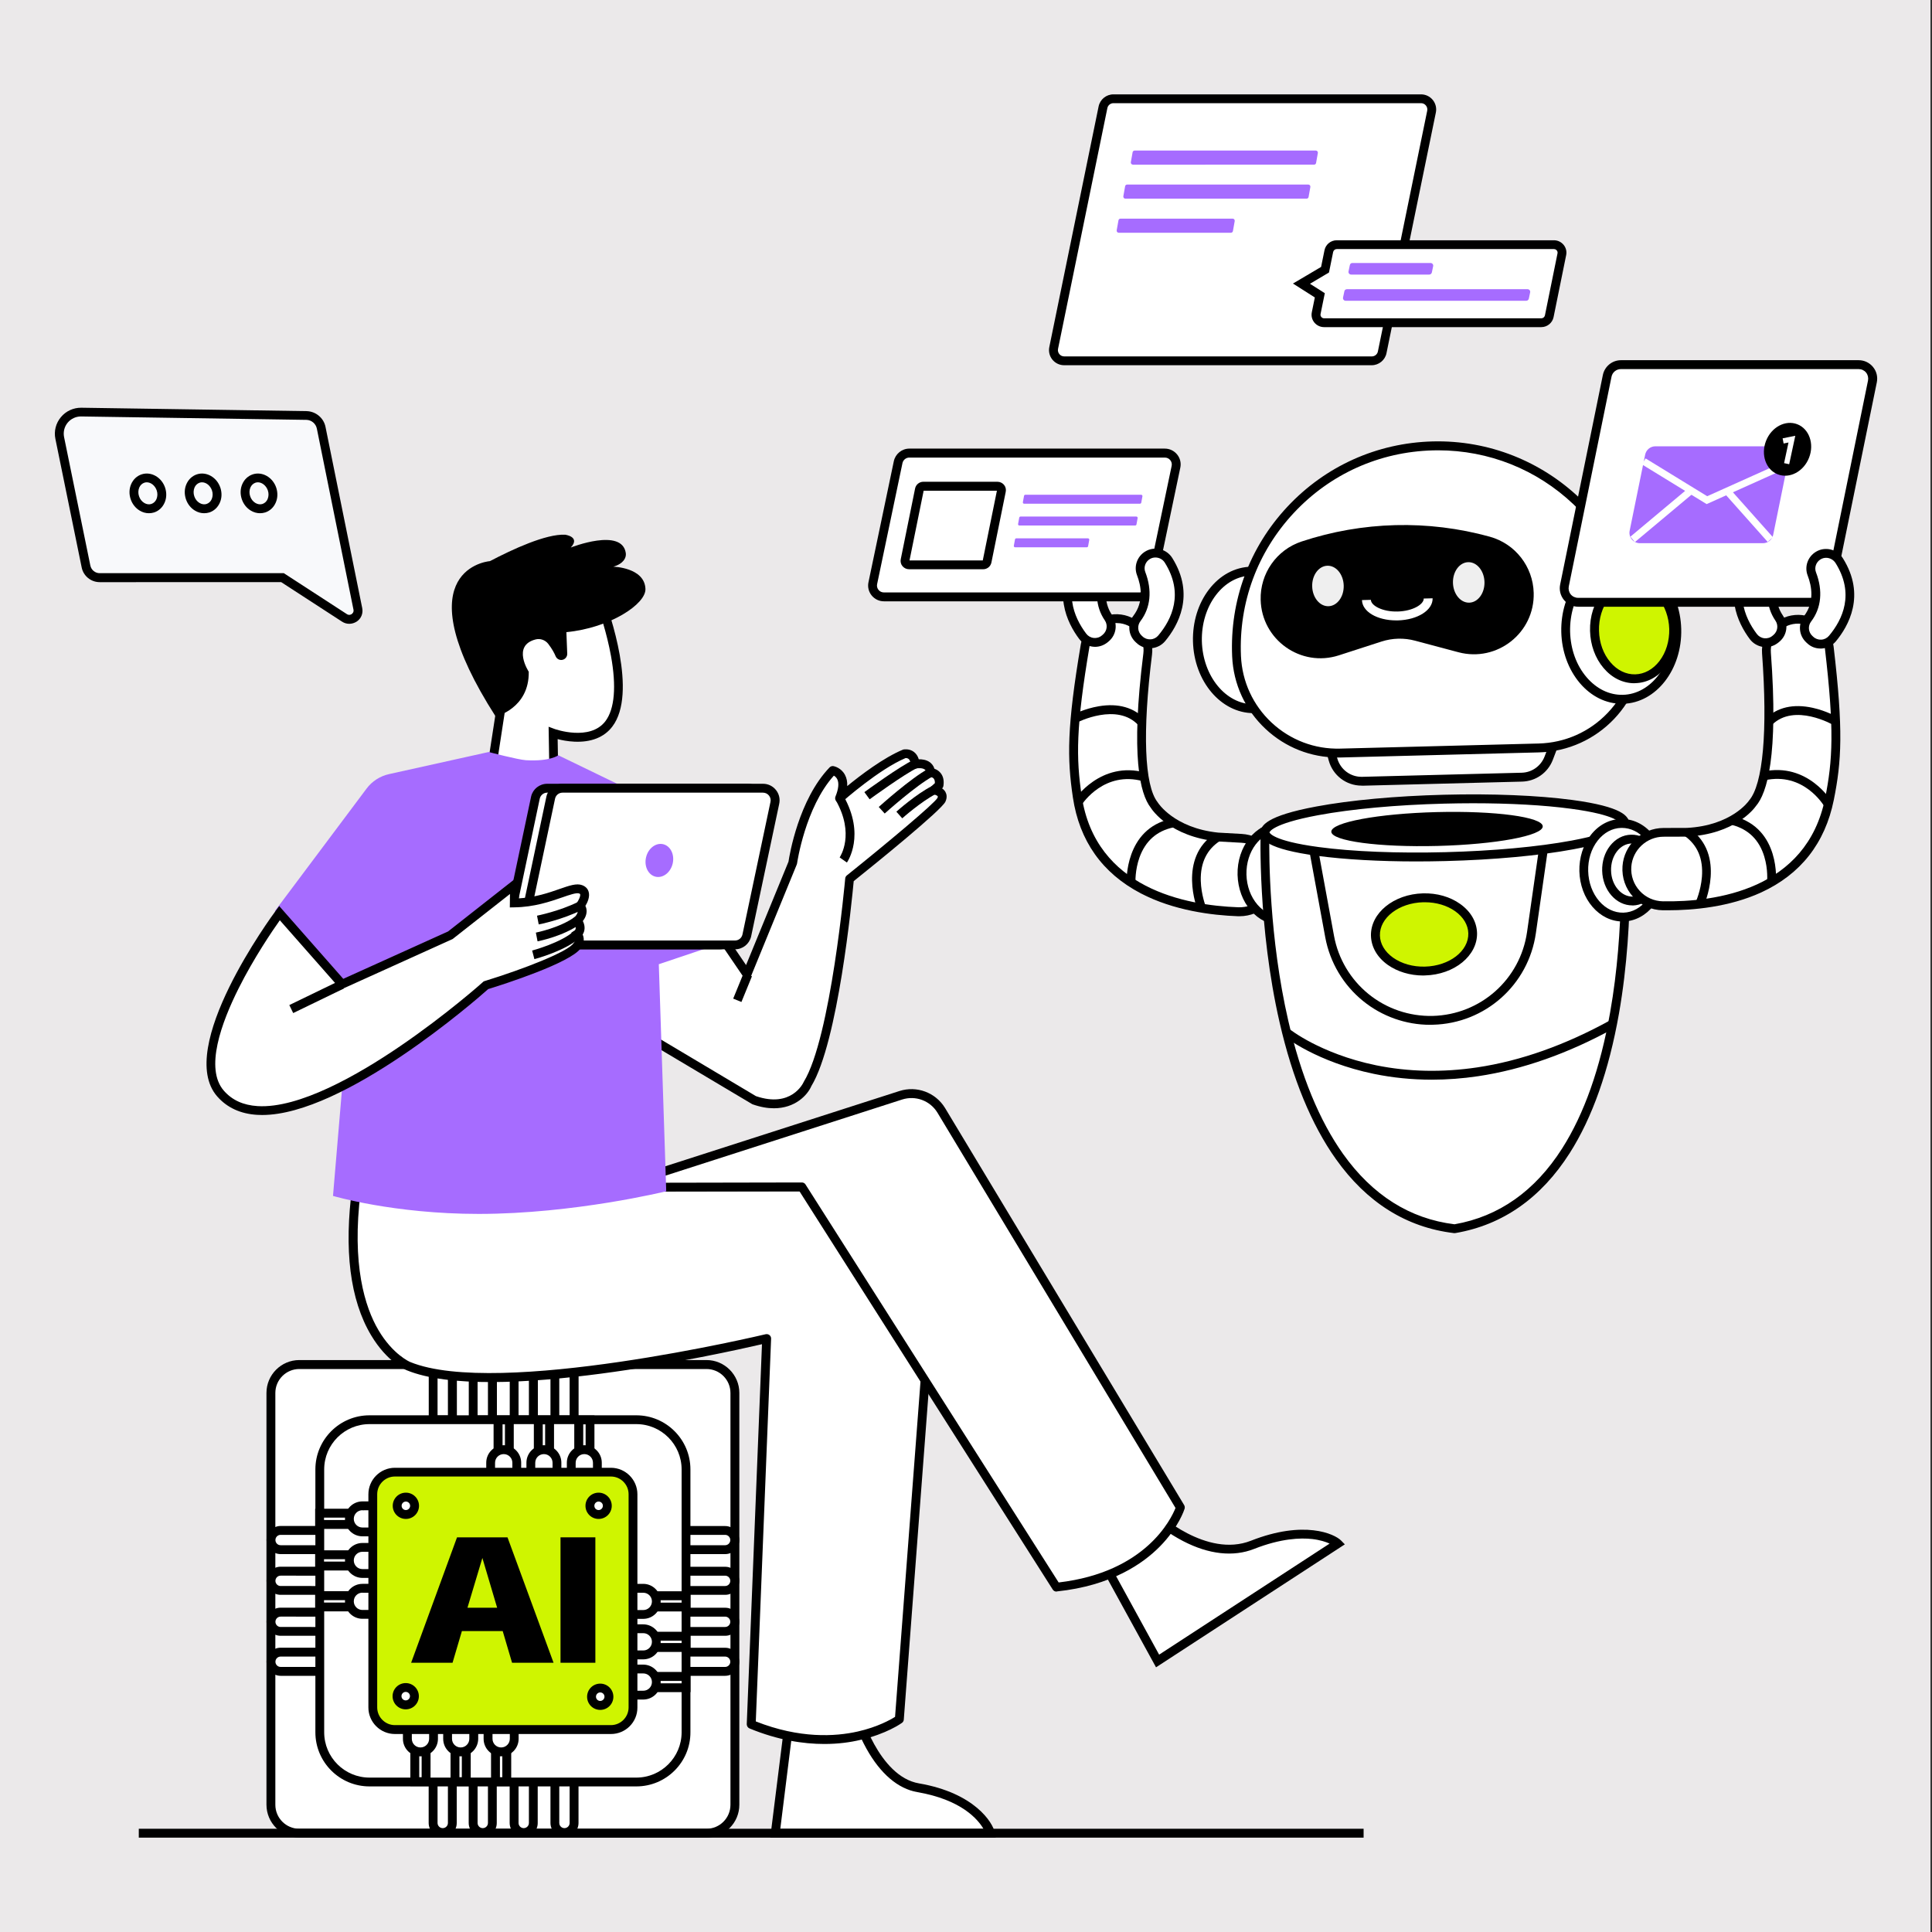 <?xml version="1.0" encoding="utf-8"?>
<!-- Generator: Adobe Illustrator 26.5.0, SVG Export Plug-In . SVG Version: 6.00 Build 0)  -->
<svg version="1.1" xmlns="http://www.w3.org/2000/svg" xmlns:xlink="http://www.w3.org/1999/xlink" x="0px" y="0px"
	 viewBox="0 0 2500 2500" style="enable-background:new 0 0 2500 2500;" xml:space="preserve">
<rect x="0" y="0" width="2500" height="2500" fill="#333333" stroke="none"/>
<style type="text/css">
	.st0{fill:#EBE9EA;}
	.st1{fill:#FFFFFF;}
	.st2{fill:#CFF500;}
	.st3{fill:#EFEFEF;}
	.st4{fill:#A66CFF;}
	.st5{fill:#F8F9FB;}
</style>
<g id="Background">
	<g>
		<rect y="0" class="st0" width="2498" height="2500"/>
	</g>
</g>
<g id="Object">
	<g>
		<g>
			<g>
				<g>
					<polygon points="1642.7,135.8 1643.9,134.7 1642.7,135.8 					"/>
				</g>
				<g>
					<polygon points="1642.7,135.8 1642.7,135.8 1642.7,135.8 					"/>
				</g>
			</g>
		</g>
		<g>
			<g>
				<path class="st1" d="M650,904.7l-20.1,130.8l87.4,5.8l-1.6-92.7c0,0,49.3,18.1,72.2-12c31-40.7-4.8-142.6-12.2-162.5l-131.5-5.8
					L650,904.7z"/>
				<path d="M723.1,1047.5l-99.9-6.6l21-136.5l-6.1-142.1l141.6,6.3l1.3,3.5c7.7,20.5,44.3,124.7,11.4,168
					C782,954,764.8,960.8,743,959.7c-8.5-0.4-16.1-1.9-21.4-3.3L723.1,1047.5z M636.5,1030.3l75,5l-1.6-94.9l7.8,2.9
					c0.4,0.2,45.7,16.2,65.7-10.1c11.9-15.7,14.4-44.9,7.2-84.5c-5.4-29.6-14.7-57.2-19-68.9l-121.5-5.4l5.6,130.7L636.5,1030.3z"/>
			</g>
			<g>
				<g>
					<path d="M835.2,762c-1.1-27.8-41.6-28.7-41.6-28.7c13.3-3.9,17-11.6,16.2-17.5c-4.7-33.6-71.2-7.3-71.2-7.3
						c12.9-14-7.4-16.6-7.4-16.6c-24.8-1.1-67.6,18.7-97.2,34.2c-10.3,0.9-110.1,17.7,7.4,201.1c0,0,43.6-10.4,42.8-58
						c0,0-22.2-33.9,9-41.8c5.9-1.5,12.3,0.8,16.1,5.6c5.1,6.6,8.1,12.3,9.7,16.2c1.3,3,4.2,4.9,7.5,4.8l0,0
						c4.3-0.2,7.6-3.8,7.5-8.1l-1.1-27.9C789.5,812.5,836,781.6,835.2,762z"/>
				</g>
			</g>
		</g>
		<g>
			<g>
				<path class="st1" d="M914.2,2372.1H387.3c-20.3,0-36.7-16.4-36.7-36.7v-532.9c0-20.3,16.4-36.7,36.7-36.7h526.9
					c20.3,0,36.7,16.4,36.7,36.7v532.9C951,2355.7,934.5,2372.1,914.2,2372.1z"/>
				<path d="M914.2,2377.8H387.3c-23.4,0-42.5-19.1-42.5-42.5v-532.9c0-23.4,19.1-42.5,42.5-42.5h526.9c23.4,0,42.5,19.1,42.5,42.5
					v532.9C956.7,2358.8,937.7,2377.8,914.2,2377.8z M387.3,1771.5c-17.1,0-31,13.9-31,31v532.9c0,17.1,13.9,31,31,31h526.9
					c17.1,0,31-13.9,31-31v-532.9c0-17.1-13.9-31-31-31H387.3z"/>
			</g>
			<g>
				<g>
					<path class="st1" d="M418.7,2162.8h-55.7c-6.9,0-12.4-5.6-12.4-12.4l0,0c0-6.9,5.6-12.4,12.4-12.4h55.7V2162.8z"/>
					<path d="M424.5,2168.5h-61.4c-10,0-18.2-8.2-18.2-18.2c0-10,8.2-18.2,18.2-18.2h61.4V2168.5z M363.1,2143.6
						c-3.7,0-6.7,3-6.7,6.7c0,3.7,3,6.7,6.7,6.7H413v-13.4H363.1z"/>
				</g>
				<g>
					<path class="st1" d="M418.7,2111h-55.7c-6.9,0-12.4-5.6-12.4-12.4l0,0c0-6.9,5.6-12.4,12.4-12.4h55.7V2111z"/>
					<path d="M424.5,2116.7h-61.4c-10,0-18.2-8.2-18.2-18.2c0-10,8.2-18.2,18.2-18.2h61.4V2116.7z M363.1,2091.9
						c-3.7,0-6.7,3-6.7,6.7c0,3.7,3,6.7,6.7,6.7H413v-13.4H363.1z"/>
				</g>
				<g>
					<path class="st1" d="M418.7,2058h-55.7c-6.9,0-12.4-5.6-12.4-12.4l0,0c0-6.9,5.6-12.4,12.4-12.4h55.7V2058z"/>
					<path d="M424.5,2063.7h-61.4c-10,0-18.2-8.2-18.2-18.2c0-10,8.2-18.2,18.2-18.2h61.4V2063.7z M363.1,2038.9
						c-3.7,0-6.7,3-6.7,6.7s3,6.7,6.7,6.7H413v-13.4H363.1z"/>
				</g>
				<g>
					<path class="st1" d="M418.7,2005.3h-55.7c-6.9,0-12.4-5.6-12.4-12.4l0,0c0-6.9,5.6-12.4,12.4-12.4h55.7V2005.3z"/>
					<path d="M424.5,2011h-61.4c-10,0-18.2-8.2-18.2-18.2s8.2-18.2,18.2-18.2h61.4V2011z M363.1,1986.1c-3.7,0-6.7,3-6.7,6.7
						c0,3.7,3,6.7,6.7,6.7H413v-13.4H363.1z"/>
				</g>
			</g>
			<g>
				<g>
					<path class="st1" d="M560.5,1837.4v-55.7c0-6.9,5.6-12.4,12.4-12.4l0,0c6.9,0,12.4,5.6,12.4,12.4v55.7H560.5z"/>
					<path d="M591.1,1843.1h-36.3v-61.4c0-10,8.2-18.2,18.2-18.2c10,0,18.2,8.2,18.2,18.2V1843.1z M566.2,1831.6h13.4v-49.9
						c0-3.7-3-6.7-6.7-6.7c-3.7,0-6.7,3-6.7,6.7V1831.6z"/>
				</g>
				<g>
					<path class="st1" d="M612.3,1837.4v-55.7c0-6.9,5.6-12.4,12.4-12.4h0c6.9,0,12.4,5.6,12.4,12.4v55.7H612.3z"/>
					<path d="M642.9,1843.1h-36.3v-61.4c0-10,8.2-18.2,18.2-18.2c10,0,18.2,8.2,18.2,18.2V1843.1z M618,1831.6h13.4v-49.9
						c0-3.7-3-6.7-6.7-6.7c-3.7,0-6.7,3-6.7,6.7V1831.6z"/>
				</g>
				<g>
					<path class="st1" d="M665.3,1837.4v-55.7c0-6.9,5.6-12.4,12.4-12.4l0,0c6.9,0,12.4,5.6,12.4,12.4v55.7H665.3z"/>
					<path d="M695.9,1843.1h-36.3v-61.4c0-10,8.2-18.2,18.2-18.2s18.2,8.2,18.2,18.2V1843.1z M671,1831.6h13.4v-49.9
						c0-3.7-3-6.7-6.7-6.7c-3.7,0-6.7,3-6.7,6.7V1831.6z"/>
				</g>
				<g>
					<path class="st1" d="M718,1837.4v-55.7c0-6.9,5.6-12.4,12.4-12.4l0,0c6.9,0,12.4,5.6,12.4,12.4v55.7H718z"/>
					<path d="M748.6,1843.1h-36.3v-61.4c0-10,8.2-18.2,18.2-18.2c10,0,18.2,8.2,18.2,18.2V1843.1z M723.7,1831.6h13.4v-49.9
						c0-3.7-3-6.7-6.7-6.7s-6.7,3-6.7,6.7V1831.6z"/>
				</g>
			</g>
			<g>
				<g>
					<path class="st1" d="M882.7,2162.8h55.7c6.9,0,12.4-5.6,12.4-12.4l0,0c0-6.9-5.6-12.4-12.4-12.4h-55.7V2162.8z"/>
					<path d="M938.4,2168.5H877v-36.3h61.4c10,0,18.2,8.2,18.2,18.2C956.6,2160.4,948.4,2168.5,938.4,2168.5z M888.4,2157h49.9
						c3.7,0,6.7-3,6.7-6.7c0-3.7-3-6.7-6.7-6.7h-49.9V2157z"/>
				</g>
				<g>
					<path class="st1" d="M882.7,2111h55.7c6.9,0,12.4-5.6,12.4-12.4l0,0c0-6.9-5.6-12.4-12.4-12.4h-55.7V2111z"/>
					<path d="M938.4,2116.7H877v-36.3h61.4c10,0,18.2,8.2,18.2,18.2C956.6,2108.6,948.4,2116.7,938.4,2116.7z M888.4,2105.3h49.9
						c3.7,0,6.7-3,6.7-6.7c0-3.7-3-6.7-6.7-6.7h-49.9V2105.3z"/>
				</g>
				<g>
					<path class="st1" d="M882.7,2058h55.7c6.9,0,12.4-5.6,12.4-12.4l0,0c0-6.9-5.6-12.4-12.4-12.4h-55.7V2058z"/>
					<path d="M938.4,2063.7H877v-36.3h61.4c10,0,18.2,8.2,18.2,18.2C956.6,2055.6,948.4,2063.7,938.4,2063.7z M888.4,2052.3h49.9
						c3.7,0,6.7-3,6.7-6.7s-3-6.7-6.7-6.7h-49.9V2052.3z"/>
				</g>
				<g>
					<path class="st1" d="M882.7,2005.3h55.7c6.9,0,12.4-5.6,12.4-12.4l0,0c0-6.9-5.6-12.4-12.4-12.4h-55.7V2005.3z"/>
					<path d="M938.4,2011H877v-36.3h61.4c10,0,18.2,8.2,18.2,18.2S948.4,2011,938.4,2011z M888.4,1999.5h49.9c3.7,0,6.7-3,6.7-6.7
						c0-3.7-3-6.7-6.7-6.7h-49.9V1999.5z"/>
				</g>
			</g>
			<g>
				<g>
					<path class="st1" d="M560.5,2303.3v55.7c0,6.9,5.6,12.4,12.4,12.4l0,0c6.9,0,12.4-5.6,12.4-12.4v-55.7H560.5z"/>
					<path d="M572.9,2377.1c-10,0-18.2-8.2-18.2-18.2v-61.4h36.3v61.4C591.1,2369,583,2377.1,572.9,2377.1z M566.2,2309v49.9
						c0,3.7,3,6.7,6.7,6.7c3.7,0,6.7-3,6.7-6.7V2309H566.2z"/>
				</g>
				<g>
					<path class="st1" d="M612.3,2303.3v55.7c0,6.9,5.6,12.4,12.4,12.4h0c6.9,0,12.4-5.6,12.4-12.4v-55.7H612.3z"/>
					<path d="M624.7,2377.1c-10,0-18.2-8.2-18.2-18.2v-61.4h36.3v61.4C642.9,2369,634.7,2377.1,624.7,2377.1z M618,2309v49.9
						c0,3.7,3,6.7,6.7,6.7c3.7,0,6.7-3,6.7-6.7V2309H618z"/>
				</g>
				<g>
					<path class="st1" d="M665.3,2303.3v55.7c0,6.9,5.6,12.4,12.4,12.4l0,0c6.9,0,12.4-5.6,12.4-12.4v-55.7H665.3z"/>
					<path d="M677.7,2377.1c-10,0-18.2-8.2-18.2-18.2v-61.4h36.3v61.4C695.9,2369,687.7,2377.1,677.7,2377.1z M671,2309v49.9
						c0,3.7,3,6.7,6.7,6.7c3.7,0,6.7-3,6.7-6.7V2309H671z"/>
				</g>
				<g>
					<path class="st1" d="M718,2303.3v55.7c0,6.9,5.6,12.4,12.4,12.4l0,0c6.9,0,12.4-5.6,12.4-12.4v-55.7H718z"/>
					<path d="M730.5,2377.1c-10,0-18.2-8.2-18.2-18.2v-61.4h36.3v61.4C748.6,2369,740.5,2377.1,730.5,2377.1z M723.7,2309v49.9
						c0,3.7,3,6.7,6.7,6.7s6.7-3,6.7-6.7V2309H723.7z"/>
				</g>
			</g>
			<g>
				<path class="st1" d="M478.1,1837.1h345.3c35.5,0,64.3,28.8,64.3,64.3v340.2c0,35.5-28.8,64.3-64.3,64.3H478.1
					c-35.5,0-64.3-28.8-64.3-64.3v-340.2C413.8,1865.9,442.6,1837.1,478.1,1837.1z"/>
				<path d="M823.4,2311.6H478.1c-38.6,0-70-31.4-70-70v-340.2c0-38.6,31.4-70,70-70h345.3c38.6,0,70,31.4,70,70v340.2
					C893.5,2280.2,862.1,2311.6,823.4,2311.6z M478.1,1842.8c-32.3,0-58.6,26.3-58.6,58.6v340.2c0,32.3,26.3,58.6,58.6,58.6h345.3
					c32.3,0,58.6-26.3,58.6-58.6v-340.2c0-32.3-26.3-58.6-58.6-58.6H478.1z"/>
			</g>
			<g>
				<g>
					<rect x="840.4" y="2169.3" class="st1" width="47.4" height="14.6"/>
					<path d="M893.5,2189.6h-58.9v-26.1h58.9V2189.6z M846.1,2178.2H882v-3.1h-35.9V2178.2z"/>
				</g>
				<g>
					<path class="st1" d="M817.2,2159.7h15.1c9.3,0,16.9,7.6,16.9,16.9l0,0c0,9.3-7.6,16.9-16.9,16.9h-15.1V2159.7z"/>
					<path d="M832.3,2199.2h-20.9V2154h20.9c12.5,0,22.6,10.2,22.6,22.6C855,2189.1,844.8,2199.2,832.3,2199.2z M823,2187.8h9.4
						c6.2,0,11.2-5,11.2-11.2c0-6.2-5-11.2-11.2-11.2H823V2187.8z"/>
				</g>
				<g>
					<rect x="840.4" y="2117.3" class="st1" width="47.4" height="14.6"/>
					<path d="M893.5,2137.6h-58.9v-26.1h58.9V2137.6z M846.1,2126.1H882v-3.1h-35.9V2126.1z"/>
				</g>
				<g>
					<path class="st1" d="M817.2,2107.7h15.1c9.3,0,16.9,7.6,16.9,16.9l0,0c0,9.3-7.6,16.9-16.9,16.9h-15.1V2107.7z"/>
					<path d="M832.3,2147.2h-20.9v-45.3h20.9c12.5,0,22.6,10.2,22.6,22.6C855,2137.1,844.8,2147.2,832.3,2147.2z M823,2135.7h9.4
						c6.2,0,11.2-5,11.2-11.2c0-6.2-5-11.2-11.2-11.2H823V2135.7z"/>
				</g>
				<g>
					<rect x="840.4" y="2064.9" class="st1" width="47.4" height="14.6"/>
					<path d="M893.5,2085.2h-58.9v-26.1h58.9V2085.2z M846.1,2073.8H882v-3.1h-35.9V2073.8z"/>
				</g>
				<g>
					<path class="st1" d="M817.2,2055.3h15.1c9.3,0,16.9,7.6,16.9,16.9l0,0c0,9.3-7.6,16.9-16.9,16.9h-15.1V2055.3z"/>
					<path d="M832.3,2094.8h-20.9v-45.3h20.9c12.5,0,22.6,10.2,22.6,22.6C855,2084.7,844.8,2094.8,832.3,2094.8z M823,2083.4h9.4
						c6.2,0,11.2-5,11.2-11.2c0-6.2-5-11.2-11.2-11.2H823V2083.4z"/>
				</g>
			</g>
			<g>
				<g>
					<rect x="644.5" y="1837.4" class="st1" width="14.6" height="47.4"/>
					<path d="M664.8,1890.5h-26.1v-58.9h26.1V1890.5z M650.3,1879h3.1v-35.9h-3.1V1879z"/>
				</g>
				<g>
					<path class="st1" d="M668.7,1907.9v-15.1c0-9.3-7.6-16.9-16.9-16.9h0c-9.3,0-16.9,7.6-16.9,16.9v15.1H668.7z"/>
					<path d="M674.5,1913.6h-45.3v-20.9c0-12.5,10.2-22.6,22.6-22.6c12.5,0,22.6,10.2,22.6,22.6V1913.6z M640.7,1902.2H663v-9.4
						c0-6.2-5-11.2-11.2-11.2c-6.2,0-11.2,5-11.2,11.2V1902.2z"/>
				</g>
				<g>
					<rect x="696.5" y="1837.4" class="st1" width="14.6" height="47.4"/>
					<path d="M716.9,1890.5h-26.1v-58.9h26.1V1890.5z M702.3,1879h3.1v-35.9h-3.1V1879z"/>
				</g>
				<g>
					<path class="st1" d="M720.7,1907.9v-15.1c0-9.3-7.6-16.9-16.9-16.9h0c-9.3,0-16.9,7.6-16.9,16.9v15.1H720.7z"/>
					<path d="M726.5,1913.6h-45.3v-20.9c0-12.5,10.2-22.6,22.6-22.6c12.5,0,22.6,10.2,22.6,22.6V1913.6z M692.7,1902.2H715v-9.4
						c0-6.2-5-11.2-11.2-11.2c-6.2,0-11.2,5-11.2,11.2V1902.2z"/>
				</g>
				<g>
					<rect x="748.9" y="1837.4" class="st1" width="14.6" height="47.4"/>
					<path d="M769.2,1890.5h-26.1v-58.9h26.1V1890.5z M754.7,1879h3.1v-35.9h-3.1V1879z"/>
				</g>
				<g>
					<path class="st1" d="M773.1,1907.9v-15.1c0-9.3-7.6-16.9-16.9-16.9h0c-9.3,0-16.9,7.6-16.9,16.9v15.1H773.1z"/>
					<path d="M778.8,1913.6h-45.3v-20.9c0-12.5,10.2-22.6,22.6-22.6c12.5,0,22.6,10.2,22.6,22.6V1913.6z M745,1902.2h22.3v-9.4
						c0-6.2-5-11.2-11.2-11.2c-6.2,0-11.2,5-11.2,11.2V1902.2z"/>
				</g>
			</g>
			<g>
				<g>
					<rect x="536.8" y="2258.1" class="st1" width="14.6" height="47.4"/>
					<path d="M557.1,2311.2H531v-58.9h26.1V2311.2z M542.5,2299.7h3.1v-35.9h-3.1V2299.7z"/>
				</g>
				<g>
					<path class="st1" d="M560.9,2234.9v15.1c0,9.3-7.6,16.9-16.9,16.9l0,0c-9.3,0-16.9-7.6-16.9-16.9v-15.1H560.9z"/>
					<path d="M544,2272.7c-12.5,0-22.6-10.2-22.6-22.6v-20.9h45.3v20.9C566.7,2262.5,556.5,2272.7,544,2272.7z M532.9,2240.6v9.4
						c0,6.2,5,11.2,11.2,11.2s11.2-5,11.2-11.2v-9.4H532.9z"/>
				</g>
				<g>
					<rect x="588.8" y="2258.1" class="st1" width="14.6" height="47.4"/>
					<path d="M609.1,2311.2H583v-58.9h26.1V2311.2z M594.5,2299.7h3.1v-35.9h-3.1V2299.7z"/>
				</g>
				<g>
					<path class="st1" d="M613,2234.9v15.1c0,9.3-7.6,16.9-16.9,16.9l0,0c-9.3,0-16.9-7.6-16.9-16.9v-15.1H613z"/>
					<path d="M596.1,2272.7c-12.5,0-22.6-10.2-22.6-22.6v-20.9h45.3v20.9C618.7,2262.5,608.5,2272.7,596.1,2272.7z M584.9,2240.6
						v9.4c0,6.2,5,11.2,11.2,11.2s11.2-5,11.2-11.2v-9.4H584.9z"/>
				</g>
				<g>
					<rect x="641.1" y="2258.1" class="st1" width="14.6" height="47.4"/>
					<path d="M661.5,2311.2h-26.1v-58.9h26.1V2311.2z M646.9,2299.7h3.1v-35.9h-3.1V2299.7z"/>
				</g>
				<g>
					<path class="st1" d="M665.3,2234.9v15.1c0,9.3-7.6,16.9-16.9,16.9l0,0c-9.3,0-16.9-7.6-16.9-16.9v-15.1H665.3z"/>
					<path d="M648.4,2272.7c-12.5,0-22.6-10.2-22.6-22.6v-20.9h45.3v20.9C671.1,2262.5,660.9,2272.7,648.4,2272.7z M637.3,2240.6
						v9.4c0,6.2,5,11.2,11.2,11.2s11.2-5,11.2-11.2v-9.4H637.3z"/>
				</g>
			</g>
			<g>
				<rect x="413.6" y="2064.8" class="st1" width="47.4" height="14.6"/>
				<path d="M466.7,2085.1h-58.9v-26.1h58.9V2085.1z M419.3,2073.7h35.9v-3.1h-35.9V2073.7z"/>
			</g>
			<g>
				<path class="st1" d="M484.1,2055.2H469c-9.3,0-16.9,7.6-16.9,16.9l0,0c0,9.3,7.6,16.9,16.9,16.9h15.1V2055.2z"/>
				<path d="M489.9,2094.7H469c-12.5,0-22.6-10.2-22.6-22.6c0-12.5,10.2-22.6,22.6-22.6h20.9V2094.7z M469,2060.9
					c-6.2,0-11.2,5-11.2,11.2c0,6.2,5,11.2,11.2,11.2h9.4v-22.3H469z"/>
			</g>
			<g>
				<rect x="413.6" y="2011.9" class="st1" width="47.4" height="14.6"/>
				<path d="M466.7,2032.2h-58.9v-26.1h58.9V2032.2z M419.3,2020.7h35.9v-3.1h-35.9V2020.7z"/>
			</g>
			<g>
				<path class="st1" d="M484.1,2002.3H469c-9.3,0-16.9,7.6-16.9,16.9l0,0c0,9.3,7.6,16.9,16.9,16.9h15.1V2002.3z"/>
				<path d="M489.9,2041.8H469c-12.5,0-22.6-10.2-22.6-22.6s10.2-22.6,22.6-22.6h20.9V2041.8z M469,2008c-6.2,0-11.2,5-11.2,11.2
					c0,6.2,5,11.2,11.2,11.2h9.4V2008H469z"/>
			</g>
			<g>
				<rect x="413.6" y="1958.1" class="st1" width="47.4" height="14.6"/>
				<path d="M466.7,1978.4h-58.9v-26.1h58.9V1978.4z M419.3,1966.9h35.9v-3.1h-35.9V1966.9z"/>
			</g>
			<g>
				<path class="st1" d="M484.1,1948.5H469c-9.3,0-16.9,7.6-16.9,16.9l0,0c0,9.3,7.6,16.9,16.9,16.9h15.1V1948.5z"/>
				<path d="M489.9,1988H469c-12.5,0-22.6-10.2-22.6-22.6c0-12.5,10.2-22.6,22.6-22.6h20.9V1988z M469,1954.2
					c-6.2,0-11.2,5-11.2,11.2c0,6.2,5,11.2,11.2,11.2h9.4v-22.3H469z"/>
			</g>
			<g>
				<path class="st2" d="M511,1904.9h279.5c15.8,0,28.6,12.8,28.6,28.6v275.9c0,15.8-12.8,28.6-28.6,28.6H511
					c-15.8,0-28.6-12.8-28.6-28.6v-275.9C482.4,1917.7,495.2,1904.9,511,1904.9z"/>
				<path d="M790.6,2243.8H511c-18.9,0-34.3-15.4-34.3-34.3v-275.9c0-18.9,15.4-34.3,34.3-34.3h279.5c18.9,0,34.3,15.4,34.3,34.3
					v275.9C824.9,2228.4,809.5,2243.8,790.6,2243.8z M511,1910.6c-12.6,0-22.9,10.3-22.9,22.9v275.9c0,12.6,10.3,22.9,22.9,22.9
					h279.5c12.6,0,22.9-10.3,22.9-22.9v-275.9c0-12.6-10.3-22.9-22.9-22.9H511z"/>
			</g>
			<g>
				<path d="M591.4,1989.3h65.3l59.6,162.3h-53.7l-12.1-41h-52.8l-12.1,41H532L591.4,1989.3z M643.3,2080.4l-19.1-64.4l-19.3,64.4
					H643.3z"/>
			</g>
			<g>
				<path d="M770.4,2151.6h-45.1v-162.3h45.1V2151.6z"/>
			</g>
			<g>
				<circle class="st1" cx="525.2" cy="1948.5" r="11.3"/>
				<path d="M525.2,1965.5c-9.4,0-17-7.6-17-17c0-9.4,7.6-17,17-17c9.4,0,17,7.6,17,17C542.2,1957.9,534.6,1965.5,525.2,1965.5z
					 M525.2,1943c-3.1,0-5.5,2.5-5.5,5.5c0,3.1,2.5,5.5,5.5,5.5s5.5-2.5,5.5-5.5C530.7,1945.5,528.2,1943,525.2,1943z"/>
			</g>
			<g>
				<circle class="st1" cx="774.6" cy="1948.5" r="11.3"/>
				<path d="M774.6,1965.5c-9.4,0-17-7.6-17-17c0-9.4,7.6-17,17-17c9.4,0,17,7.6,17,17C791.6,1957.9,784,1965.5,774.6,1965.5z
					 M774.6,1943c-3.1,0-5.5,2.5-5.5,5.5c0,3.1,2.5,5.5,5.5,5.5s5.5-2.5,5.5-5.5C780.2,1945.5,777.7,1943,774.6,1943z"/>
			</g>
			<g>
				<circle class="st1" cx="776.7" cy="2195.6" r="11.3"/>
				<path d="M776.7,2212.6c-9.4,0-17-7.6-17-17c0-9.4,7.6-17,17-17c9.4,0,17,7.6,17,17C793.7,2205,786.1,2212.6,776.7,2212.6z
					 M776.7,2190c-3.1,0-5.5,2.5-5.5,5.5c0,3.1,2.5,5.5,5.5,5.5s5.5-2.5,5.5-5.5C782.2,2192.5,779.8,2190,776.7,2190z"/>
			</g>
			<g>
				<circle class="st1" cx="525" cy="2194.9" r="11.3"/>
				<path d="M525,2211.9c-9.4,0-17-7.6-17-17s7.6-17,17-17c9.4,0,17,7.6,17,17S534.4,2211.9,525,2211.9z M525,2189.3
					c-3.1,0-5.5,2.5-5.5,5.5c0,3.1,2.5,5.5,5.5,5.5s5.5-2.5,5.5-5.5C530.5,2191.8,528.1,2189.3,525,2189.3z"/>
			</g>
		</g>
		<g>
			<path class="st1" d="M1450,800.9L1450,800.9c22.2,3,37.9,23.3,35.1,45.5c-7.3,58.5-16.4,163.8,8.3,195.2c0,0,21.1,35.2,82.5,41.6
				l30.5,1.7c24.9,1.4,44.5,21.7,44.9,46.6v0c0.5,27.3-21.9,49.4-49.2,48.4c-69.7-2.5-189.7-25-208.2-148.9
				c-7.8-52.2-7-94,10.3-196.4C1408,812.8,1428.2,798,1450,800.9z"/>
			<path d="M1603.9,1185.6c-0.6,0-1.3,0-1.9,0c-33.8-1.2-83.1-7.3-125.8-29.6c-49.9-26.1-79.5-67.9-87.9-124.2
				c-7.5-50.4-7.8-91,10.3-198.2c4.2-24.9,27.1-41.7,52.1-38.4c25.2,3.4,43.2,26.7,40,51.9c-12.5,99.7-9.9,169.2,7.2,190.9l0.4,0.6
				c0.2,0.3,20.7,32.8,78,38.8l30.4,1.7c27.7,1.5,49.8,24.4,50.4,52.2c0.3,14.8-5.4,28.6-15.9,39
				C1631.1,1180.2,1618,1185.6,1603.9,1185.6z M1444.5,806.2c-16.9,0-31.6,12.1-34.5,29.2c-17.9,105.6-17.6,145.4-10.3,194.6
				c17.9,119.7,134.7,141.6,202.7,144c11.6,0.4,22.5-3.8,30.8-12c8.3-8.1,12.7-19,12.5-30.6c-0.4-21.8-17.8-39.8-39.5-40.9
				l-30.8-1.7c-61-6.3-84.1-40-86.6-44c-13.5-17.5-26-66.3-9.3-199.2c2.4-19-11.1-36.6-30.2-39.1l0,0
				C1447.6,806.4,1446,806.2,1444.5,806.2z"/>
		</g>
		<g>
			<path d="M1473.3,938.7c-27.5-30.3-79-4.1-79.5-3.8l-5.3-10.2c0.6-0.3,14.9-7.7,33.3-10.8c25.2-4.3,46,1.7,60,17.1L1473.3,938.7z"
				/>
		</g>
		<g>
			<path d="M1400,1041l-9.6-6.2c0.3-0.5,33.8-50.9,91.7-35l-3,11.1C1429.3,997.1,1401.1,1039.2,1400,1041z"/>
		</g>
		<g>
			<path d="M1457.8,1142.2c0-0.7-2.9-69.9,58-82.7l2.4,11.2c-21.3,4.5-36,17.5-43.7,38.8c-5.9,16.5-5.2,31.9-5.2,32L1457.8,1142.2z"
				/>
		</g>
		<g>
			<path d="M1549.7,1177.3c-0.3-0.7-26.5-67.3,23-99l6.2,9.7c-17.2,11-25.7,28.4-25.1,51.7c0.5,18.1,6.4,33.1,6.5,33.3
				L1549.7,1177.3z"/>
		</g>
		<g>
			<path class="st1" d="M1430.8,825.5l-1.2,1c-8.7,7.4-21.8,5.9-28.7-3.3c-15.3-20.3-33.7-58.4-3.6-101.2
				c6.2-8.9,18.4-11.2,27.4-5.1l0,0c7.8,5.3,10.9,15.5,7.1,24.2c-6.3,14.2-12,37,2.6,58.2C1440,807.6,1438.5,818.9,1430.8,825.5z"/>
			<path d="M1416.9,837c-0.9,0-1.9-0.1-2.8-0.2c-7-0.8-13.5-4.5-17.7-10.1c-15.3-20.4-36.2-61.6-3.7-107.9
				c8-11.4,23.8-14.4,35.3-6.6c10.2,7,14.1,20.1,9.1,31.3c-6.1,13.7-10.7,34,2.1,52.7c7.4,10.8,5.5,25.3-4.5,33.7l-1.2,1
				C1428.7,834.9,1422.9,837,1416.9,837z M1413.7,719.3c-4.5,0-8.9,2.1-11.7,6.1c-26.9,38.4-13,72.6,3.5,94.5
				c2.4,3.2,5.9,5.2,9.8,5.6c3.9,0.4,7.6-0.7,10.6-3.3l1.2-1c5.5-4.7,6.5-12.6,2.5-18.5c-12.3-17.9-13.4-40.6-3.1-63.8
				c2.7-6.1,0.6-13.3-5.1-17.1C1419.1,720.1,1416.4,719.3,1413.7,719.3z"/>
		</g>
		<g>
			<path class="st1" d="M1719.3,962.1l5.6,20.6c4.7,17,20.3,28.7,38,28.2l206.3-5.3c15.5-0.4,29.3-10.1,34.9-24.7l10.1-26.4
				L1719.3,962.1z"/>
			<path d="M1761.9,1016.6c-19.9,0-37.2-13.2-42.5-32.4l-7.6-27.6l310.7-7.9l-13.1,34.4c-6.4,16.8-22.1,27.9-40.1,28.3l-206.3,5.3
				C1762.6,1016.6,1762.3,1016.6,1761.9,1016.6z M1726.7,967.7l3.7,13.5c4,14.5,17.2,24.4,32.3,24l206.3-5.3
				c13.3-0.3,24.9-8.6,29.7-21l7-18.4L1726.7,967.7z"/>
		</g>
		<g>
			
				<ellipse transform="matrix(1 -2.552350e-02 2.552350e-02 1 -20.607 41.651)" class="st1" cx="1621.3" cy="828.1" rx="71.9" ry="89"/>
			<path d="M1622.1,922.8c-42.1,0-77.1-41.2-78.4-92.8c-0.6-25.1,6.7-48.9,20.6-67.1c14.2-18.6,33.6-29.1,54.6-29.6
				c21-0.5,40.8,9,56,26.8c14.8,17.5,23.4,40.9,24,66l0,0c0.6,25.1-6.7,48.9-20.6,67.1c-14.2,18.6-33.6,29.1-54.6,29.6
				C1623.2,922.8,1622.6,922.8,1622.1,922.8z M1620.6,744.8c-0.5,0-0.9,0-1.4,0c-17.4,0.4-33.7,9.4-45.7,25.1
				c-12.3,16.1-18.8,37.4-18.3,59.8c1.2,45.3,31,81.6,66.9,81.6c0.5,0,0.9,0,1.4,0c17.4-0.4,33.7-9.4,45.7-25.1
				c12.3-16.1,18.8-37.4,18.3-59.8l0,0c-0.6-22.5-8.1-43.4-21.3-58.8C1653.6,752.8,1637.5,744.8,1620.6,744.8z"/>
		</g>
		<g>
			<path class="st1" d="M1734.4,974.5l256.8-6.6c73.7-1.9,131.9-63.2,130.1-136.9v0c-3.7-144-123.4-257.7-267.3-254h0
				c-145.9,3.7-260.3,126.4-253.8,272.2v0C1603.3,920.6,1663,976.3,1734.4,974.5z"/>
			<path d="M1731,980.2c-34.7,0-67.7-13-93.2-36.8c-26.4-24.6-41.8-58-43.4-94c-3.2-72.1,22.1-140.8,71.3-193.5
				c49.2-52.7,116-82.8,188.1-84.7c146.9-3.7,269.4,112.7,273.2,259.6c2,76.8-58.9,140.8-135.7,142.8l-256.8,6.6
				C1733.4,980.2,1732.2,980.2,1731,980.2z M1860.8,582.7c-2.2,0-4.4,0-6.7,0.1c-69,1.8-132.9,30.5-180,81
				c-47.1,50.5-71.3,116.3-68.3,185.2c1.5,33,15.6,63.6,39.7,86.1c24.2,22.5,55.7,34.5,88.7,33.6l256.8-6.6
				c34.1-0.9,65.9-15,89.4-39.7c23.5-24.7,36-57.2,35.1-91.3c-1.7-68.1-29.9-131.4-79.3-178.4
				C1988.5,607.4,1926.4,582.7,1860.8,582.7z"/>
		</g>
		<g>
			
				<ellipse transform="matrix(1 -2.552350e-02 2.552350e-02 1 -20.142 53.811)" class="st1" cx="2097.9" cy="815.9" rx="71.9" ry="89"/>
			<path d="M2098.6,910.7c-20.3,0-39.6-9.5-54.3-26.8c-14.8-17.5-23.4-40.9-24-66c-0.6-25.1,6.7-48.9,20.6-67.1
				c14.2-18.6,33.6-29.1,54.6-29.6c42.8-1.1,78.7,40.5,80,92.8l0,0c1.3,52.2-32.4,95.6-75.2,96.7
				C2099.7,910.7,2099.2,910.7,2098.6,910.7z M2097.1,732.6c-0.5,0-0.9,0-1.4,0c-17.4,0.4-33.7,9.4-45.7,25.1
				c-12.3,16.1-18.8,37.4-18.3,59.8c0.6,22.5,8.1,43.4,21.3,58.8c12.9,15.1,29.5,23.2,47,22.8c36.5-0.9,65.2-39,64-85l0,0
				C2162.9,768.9,2133,732.6,2097.1,732.6z"/>
		</g>
		<g>
			
				<ellipse transform="matrix(1 -2.552350e-02 2.552350e-02 1 -20.114 54.232)" class="st2" cx="2114.4" cy="815" rx="51.1" ry="63.3"/>
			<path d="M2114.9,884.1c-15,0-29.1-6.9-39.9-19.7c-10.8-12.7-17-29.7-17.5-48c-1-38.1,23.7-69.7,55.1-70.5
				c31.4-0.8,57.6,29.5,58.6,67.6l0,0c0.5,18.2-4.9,35.5-15,48.8c-10.4,13.6-24.7,21.3-40.1,21.7
				C2115.7,884.1,2115.3,884.1,2114.9,884.1z M2113.9,757.4c-0.3,0-0.6,0-0.9,0c-25,0.6-44.7,27-43.9,58.8
				c0.4,15.6,5.6,30.1,14.8,40.8c8.8,10.4,20.2,15.9,32.1,15.6c11.9-0.3,23-6.4,31.3-17.2c8.6-11.2,13-25.9,12.7-41.5l0,0
				C2159,782.5,2138.5,757.4,2113.9,757.4z"/>
		</g>
		<g>
			<path d="M1732.5,848l55-17.8c14.2-4.6,29.4-5,43.8-1.1l55.9,14.9c50,13.3,98.8-25.1,97.4-76.8v0c-0.9-34.1-23.9-63.6-56.8-72.7
				l0,0c-80-22.1-164.7-19.9-243.5,6.2l0,0c-32.4,10.7-53.9,41.4-53,75.5v0C1632.6,828,1683.3,863.9,1732.5,848z"/>
		</g>
		<g>
			
				<ellipse transform="matrix(1 -2.552350e-02 2.552350e-02 1 -28.318 42.66)" class="st1" cx="1657" cy="1130.6" rx="49.8" ry="60.6"/>
			<path d="M1657.4,1197c-14.6,0-28.4-6.7-38.9-18.8c-10.6-12.2-16.6-28.6-17.1-46.1c-0.9-36.6,23.2-66.9,53.8-67.7
				c15-0.4,29.3,6.3,40.1,18.8c10.6,12.2,16.6,28.6,17.1,46.1c0.9,36.6-23.2,66.9-53.8,67.7C1658.3,1196.9,1657.9,1197,1657.4,1197z
				 M1656.5,1075.8c-0.3,0-0.6,0-0.9,0c-24.3,0.6-43.4,25.7-42.7,56c0.4,14.9,5.5,28.7,14.3,38.9c8.6,9.9,19.6,15.2,31.2,14.9
				c24.3-0.6,43.4-25.7,42.7-56c-0.4-14.9-5.5-28.7-14.3-38.9C1678.4,1081,1667.7,1075.8,1656.5,1075.8z"/>
		</g>
		<g>
			<path class="st1" d="M2101.2,1065.4l-464.2,11.9c0,0-16.4,481.3,244.9,512.8l1,0C2142.1,1545.2,2101.2,1065.4,2101.2,1065.4z"/>
			<path d="M1881.5,1595.7l-0.4-0.1c-61.3-7.4-112.6-39.6-152.5-95.8c-31.6-44.5-56.1-103.9-72.8-176.8
				c-28.4-123.6-24.6-244.8-24.6-246.1l0.2-5.4l475-12.1l0.5,5.4c0.1,1.2,10,122.1-12,247c-13,73.6-34.4,134.3-63.7,180.3
				c-37,58.1-86.6,92.9-147.4,103.4l-0.8,0.1L1881.5,1595.7z M1642.5,1082.8c-0.4,24.7-0.2,130.5,24.5,237.9
				c16.4,71.4,40.3,129.4,71,172.6c37.9,53.2,86.3,83.8,144,90.9l0.2,0c57.3-10,104.1-43,139.2-98.1c28.5-44.7,49.4-103.9,62.1-176
				c19.2-108.5,13.9-214.2,12.3-238.8L1642.5,1082.8z"/>
		</g>
		<g>
			
				<ellipse transform="matrix(1 -2.552350e-02 2.552350e-02 1 -26.734 48.067)" class="st1" cx="1869.6" cy="1071.3" rx="232.7" ry="37.2"/>
			<path d="M1833.3,1114.7c-48.3,0-92.9-2.5-128.3-7.2c-65.7-8.8-73.6-21.4-73.8-30.1c-0.2-8.7,7-21.7,72.2-33.8
				c44-8.2,102.7-13.6,165.1-15.2c62.4-1.6,121.3,0.8,165.7,6.7c65.7,8.8,73.6,21.4,73.8,30.1c0.2,8.7-7,21.7-72.2,33.8
				c-44,8.2-102.7,13.6-165.1,15.2C1858,1114.5,1845.5,1114.7,1833.3,1114.7z M1905.9,1039.4c-12.2,0-24.6,0.2-37.1,0.5
				c-61.8,1.6-119.8,6.9-163.3,15c-60.3,11.2-62.8,22.1-62.8,22.2s3,10.9,63.8,19c43.8,5.9,102,8.2,163.9,6.6
				c61.8-1.6,119.8-6.9,163.3-15c60.3-11.2,62.8-22.1,62.8-22.2c0-0.1-3-10.9-63.8-19C1997.7,1041.8,1953.6,1039.4,1905.9,1039.4z"
				/>
		</g>
		<g>
			
				<ellipse transform="matrix(1 -2.552350e-02 2.552350e-02 1 -28.059 53.947)" class="st1" cx="2099.2" cy="1126.1" rx="49.8" ry="60.6"/>
			<path d="M2099.7,1192.4c-14.6,0-28.4-6.7-38.9-18.8c-10.6-12.2-16.6-28.6-17.1-46.1l0,0c-0.4-17.5,4.8-34.2,14.7-46.9
				c10.2-13.1,24.1-20.5,39.1-20.8c15.1-0.4,29.3,6.3,40.1,18.8c10.6,12.2,16.6,28.6,17.1,46.1c0.9,36.6-23.2,66.9-53.8,67.7
				C2100.5,1192.4,2100.1,1192.4,2099.7,1192.4z M2098.7,1071.3c-0.3,0-0.6,0-0.9,0c-11.6,0.3-22.3,6.1-30.4,16.4
				c-8.3,10.6-12.7,24.7-12.3,39.5l0,0c0.4,14.9,5.5,28.7,14.3,38.9c8.6,9.9,19.6,15.1,31.2,14.9c24.3-0.6,43.4-25.7,42.7-56
				c-0.4-14.9-5.5-28.7-14.3-38.9C2120.7,1076.5,2110,1071.3,2098.7,1071.3z"/>
		</g>
		<g>
			
				<ellipse transform="matrix(1 -2.552350e-02 2.552350e-02 1 -28.046 54.27)" class="st1" cx="2111.9" cy="1125.8" rx="32.9" ry="40.1"/>
			<path d="M2112.2,1171.6c-10.2,0-19.8-4.6-27.2-13.1c-7.3-8.4-11.5-19.7-11.8-31.7l0,0c-0.3-12,3.3-23.5,10.1-32.2
				c7.1-9.1,16.8-14.3,27.3-14.5c21.3-0.6,39.2,19.5,39.8,44.8c0.6,25.2-16.2,46.2-37.5,46.8
				C2112.8,1171.6,2112.5,1171.6,2112.2,1171.6z M2111.6,1091.5c-0.2,0-0.4,0-0.6,0c-7,0.2-13.7,3.8-18.6,10.1
				c-5.2,6.7-7.9,15.5-7.7,24.9l0,0c0.2,9.4,3.4,18.1,9,24.5c5.3,6.1,12,9.3,19.1,9.2c15-0.4,26.8-16.1,26.3-35
				C2138.6,1106.4,2126.3,1091.5,2111.6,1091.5z"/>
		</g>
		<g>
			
				<ellipse transform="matrix(1 -2.552350e-02 2.552350e-02 1 -30.261 47.425)" class="st2" cx="1842.7" cy="1209.1" rx="63" ry="47.4"/>
			<path d="M1841.7,1262.3c-17.2,0-33.4-4.9-46-13.8c-13.6-9.7-21.3-23.1-21.7-37.6c-0.7-29.3,29.4-53.9,67.3-54.9
				c18.1-0.5,35.2,4.4,48.3,13.8c13.6,9.7,21.3,23.1,21.7,37.5c0.7,29.3-29.4,53.9-67.3,54.9
				C1843.2,1262.3,1842.5,1262.3,1841.7,1262.3z M1843.7,1167.5c-0.7,0-1.4,0-2,0c-31.5,0.8-56.7,20.1-56.1,43.1
				c0.3,10.8,6.3,20.9,16.9,28.5c11.1,7.9,25.8,12.1,41.4,11.7c31.5-0.8,56.7-20.1,56.1-43.1c-0.3-10.8-6.3-20.9-16.9-28.5
				C1872.4,1171.6,1858.5,1167.5,1843.7,1167.5z"/>
		</g>
		<g>
			<path class="st1" d="M1806.7,802.8c-24.6,0-44-11.3-44.3-26.3l11.5-0.3c0.2,7.5,15.1,15.6,34.6,15.1c19.6-0.5,34-9.3,33.8-16.8
				l11.5-0.3c0.4,15.4-19.4,27.9-45,28.6C1808.1,802.8,1807.4,802.8,1806.7,802.8z"/>
		</g>
		<g>
			
				<ellipse transform="matrix(1 -2.552350e-02 2.552350e-02 1 -26.766 47.795)" cx="1858.9" cy="1072.4" rx="136.8" ry="21.9"/>
		</g>
		<g>
			<path d="M1850.7,1326.1c-31.6,0-62.4-10.9-87-30.9c-25.5-20.7-42.8-49.9-48.8-82.2l-20.4-110.9l11.3-2.1l20.4,110.9
				c5.4,29.6,21.3,56.4,44.7,75.4c23.4,19,52.9,29,83,28.3c61.9-1.6,113.3-47.2,122.1-108.6l15.4-107.5l11.4,1.6l-15.4,107.5
				c-9.6,66.9-65.6,116.7-133.1,118.4C1853,1326,1851.9,1326.1,1850.7,1326.1z"/>
		</g>
		<g>
			<path d="M1852.8,1397.1c-25.5,0-50.6-2.5-74.9-7.5c-73.7-15.2-114.9-47.7-116.7-49.1l7.2-9c0,0,0,0,0,0l0,0
				c0.3,0.2,10.5,8.3,29.2,18c17.4,9,46,21.4,83.2,29c41.8,8.5,85.8,9.4,130.7,2.7c56.3-8.4,114.2-29,172.2-61l5.5,10
				c-59.4,32.8-118.8,53.8-176.5,62.4C1892.6,1395.6,1872.5,1397.1,1852.8,1397.1z"/>
		</g>
		<g>
			
				<ellipse transform="matrix(1 -2.552350e-02 2.552350e-02 1 -18.787 44.091)" class="st3" cx="1717.8" cy="758" rx="20.4" ry="26.2"/>
		</g>
		<g>
			
				<ellipse transform="matrix(1 -2.552350e-02 2.552350e-02 1 -18.609 48.738)" class="st3" cx="1899.9" cy="753.4" rx="20.4" ry="26.2"/>
		</g>
		<g>
			<path class="st1" d="M2323.2,801.5L2323.2,801.5c-22.3,1.8-39,21.3-37.4,43.7c4.4,58.8,8,164.4-18.3,194.5
				c0,0-22.9,34.1-84.5,37.3l-30.5,0.1c-24.9,0.1-45.5,19.4-47.3,44.2v0c-1.9,27.2,19.4,50.5,46.6,50.9
				c69.8,1.1,190.7-15.3,215.5-138.1c10.4-51.7,11.8-93.5-0.3-196.7C2364.6,815.6,2345.2,799.7,2323.2,801.5z"/>
			<path d="M2158,1177.9c-2.1,0-4.2,0-6.2,0c-14.8-0.2-28.4-6.4-38.4-17.2c-10-10.9-14.9-25-13.9-39.8c1.9-27.7,25.2-49.4,53-49.5
				l30.4-0.1c57.6-3,79.7-34.5,79.9-34.8l0.4-0.6c18.2-20.8,24.3-90.1,16.9-190.3c-1.9-25.4,17.2-47.7,42.6-49.8l0,0
				c25.1-2.1,47.1,15.9,50,41c12.7,107.9,10.3,148.5,0.2,198.5c-11.3,55.8-42.9,96.1-94.1,119.6
				C2237.8,1173.6,2191.6,1177.9,2158,1177.9z M2272.1,1043.1c-2.7,3.9-27.5,36.3-88.8,39.5l-0.3,0l-30.5,0.1
				c-21.8,0.1-40,17.2-41.6,38.9c-0.8,11.6,3.1,22.7,10.9,31.2c7.8,8.5,18.5,13.3,30.1,13.5c68.1,1.1,185.9-14.8,209.8-133.5
				c9.8-48.8,12.1-88.5-0.4-194.8c-2.2-18.9-18.8-32.4-37.7-30.9l0,0c-19.1,1.6-33.5,18.4-32.1,37.5
				C2301.5,978.3,2286.5,1026.4,2272.1,1043.1z"/>
		</g>
		<g>
			<path d="M2372.5,938.2C2372.5,938.2,2372.5,938.2,2372.5,938.2l2.9-4.9L2372.5,938.2z M2372.5,938.2c-0.8-0.4-50.6-29-79.6-0.2
				l-8.1-8.1c14.8-14.7,35.8-19.5,60.8-14c18.2,4,32.1,12.1,32.7,12.5L2372.5,938.2z"/>
		</g>
		<g>
			<path d="M2360.9,1043.8c-1.1-1.9-27.1-45.3-77.4-34.1l-2.5-11.2c58.7-13,89.5,39.1,89.8,39.6L2360.9,1043.8l5-2.9L2360.9,1043.8z
				"/>
		</g>
		<g>
			<path d="M2298,1142l-11.4-1.2l5.7,0.6l-5.7-0.6c0-0.2,1.5-15.5-3.6-32.3c-6.5-21.6-20.5-35.4-41.6-41l2.9-11.1
				C2304.5,1072.3,2298.1,1141.3,2298,1142z"/>
		</g>
		<g>
			<path d="M2204.5,1172.3l-10.4-4.8l5.2,2.4l-5.2-2.4c0.1-0.1,6.8-14.8,8.2-32.9c1.8-23.3-5.7-41.1-22.4-52.9l6.7-9.3
				C2234.4,1106.5,2204.8,1171.7,2204.5,1172.3z"/>
		</g>
		<g>
			<path class="st1" d="M2298.7,825.9l-1.2,1c-8.7,7.4-21.8,5.9-28.7-3.3c-15.3-20.3-33.7-58.4-3.6-101.2
				c6.2-8.9,18.4-11.2,27.4-5.1v0c7.8,5.3,10.9,15.5,7.1,24.2c-6.3,14.2-12,37,2.6,58.2C2307.9,808.1,2306.4,819.4,2298.7,825.9z"/>
			<path d="M2284.8,837.4c-0.9,0-1.9-0.1-2.8-0.2c-7-0.8-13.5-4.5-17.7-10.1c-15.3-20.4-36.2-61.6-3.7-107.9
				c8-11.4,23.8-14.4,35.3-6.6c10.2,7,14.1,20.1,9.1,31.3c-6.1,13.7-10.7,34,2.1,52.7c7.4,10.8,5.5,25.3-4.5,33.7l-1.2,1
				C2296.5,835.3,2290.8,837.4,2284.8,837.4z M2281.5,719.7c-4.5,0-8.9,2.1-11.7,6.1c-26.9,38.4-13,72.6,3.5,94.5
				c2.4,3.2,5.9,5.2,9.8,5.6c3.9,0.4,7.6-0.7,10.6-3.3l1.2-1c5.5-4.7,6.5-12.6,2.5-18.5c-12.3-17.9-13.4-40.6-3.1-63.8
				c2.7-6.1,0.6-13.3-5.1-17.1C2286.9,720.5,2284.2,719.7,2281.5,719.7z"/>
		</g>
		<g>
			<path class="st1" d="M923.5,1197.5l43.1,63.3l59.2-144.3c0,0,10.8-77,51.8-119.5c0,0,22,4.3,8.9,36c0,0,48.2-43,84-57.6
				c0,0,12.3-2.3,13.8,13.4c0,0,18.7-4,20,10.9c0,0,13.1,0.6,10.9,16.4l-6.8,6.1c0,0,14.7,1.8,9.8,12.8s-118.9,102.3-118.9,102.3
				s-18.3,206.7-54.4,265.5c0,0-17.4,39-69.3,20.9l-130.1-77.6l-6.9-125.2L923.5,1197.5z"/>
			<path d="M1001.4,1434.1c-8.2,0-17.3-1.5-27.5-5.1c-0.4-0.1-0.7-0.3-1-0.5L842.7,1351c-1.6-1-2.7-2.7-2.8-4.6l-6.9-125.2
				c-0.1-2.7,1.6-5.1,4.2-5.8L922,1192c2.4-0.6,4.9,0.3,6.3,2.3l37.1,54.5l54.9-133.8c1.3-8.5,13.1-80.3,53.2-122
				c1.4-1.4,3.3-2,5.2-1.6c1,0.2,9.9,2.2,14.7,11.3c2.2,4.1,3.2,9,2.9,14.5c17.1-14,47.2-36.9,72-47.1c0.4-0.1,0.7-0.3,1.1-0.3
				c0.7-0.1,7.3-1.2,13.1,3.1c3,2.3,5.2,5.5,6.4,9.6c4.2-0.1,9.9,0.6,14.4,3.9c2.1,1.6,4.6,4.2,5.9,8.4c2.4,0.8,5.4,2.4,7.8,5.3
				c3.5,4.2,4.8,9.8,3.8,16.7c-0.2,1.3-0.8,2.5-1.7,3.4c1.7,1.2,3.2,2.7,4.3,4.6c1.4,2.6,2.6,6.8,0,12.5
				c-5,11-89.6,79.6-118.7,102.9c-2.3,24.6-20.2,208.3-54.8,265.2C1044.8,1417.2,1028.9,1434.1,1001.4,1434.1z M978.2,1418.4
				c45.7,15.6,61-16.6,61.6-18c0.1-0.2,0.2-0.4,0.3-0.6c35-57,53.4-260.9,53.6-263c0.1-1.6,0.9-3,2.1-4
				c53.7-43.1,113.1-92.9,117.3-100.3c0.4-0.9,0.5-1.7,0.4-2c-0.6-1.1-3.6-2.3-5.8-2.6c-2.2-0.3-4.1-1.9-4.7-4
				c-0.7-2.1,0-4.4,1.6-5.9l5.1-4.6c0.1-2-0.2-4.3-1.4-5.8c-1.6-2-4.3-2.2-4.3-2.2c-2.9-0.1-5.1-2.4-5.4-5.3
				c-0.2-2.8-1.3-3.9-2.1-4.4c-3.1-2.3-9.1-1.7-11-1.3c-1.6,0.3-3.3,0-4.6-1c-1.3-1-2.2-2.4-2.3-4.1c-0.2-2.5-1-5.7-3-7.3
				c-1.3-1-3-1.1-3.7-1.1c-34.4,14.4-81.2,55.9-81.7,56.3c-2,1.8-5,1.9-7.1,0.4c-2.2-1.5-3-4.4-2-6.9c4-9.8,4.8-17.6,2.2-22.6
				c-1.2-2.2-2.8-3.6-4.3-4.4c-37.1,41.2-47.5,112.8-47.6,113.6c-0.1,0.5-0.2,0.9-0.4,1.4L971.9,1263c-0.8,2-2.6,3.3-4.7,3.5
				c-2.1,0.2-4.1-0.7-5.3-2.5l-40.8-59.9l-76.4,21l6.5,117.6L978.2,1418.4z"/>
		</g>
		<g>
			<path class="st1" d="M1091.2,1112.8c0,0,22.4-32.1-4.6-79.9L1091.2,1112.8z"/>
			<path d="M1095.9,1116.1l-9.4-6.6l4.7,3.3l-4.7-3.3c0.8-1.2,19.9-30-4.9-73.8l10-5.6C1120,1080.5,1096.9,1114.7,1095.9,1116.1z"/>
		</g>
		<g>
			<path class="st1" d="M1107.1,2214.1c0,0,24.2,89.5,81,99.3c71.3,12.3,91.6,50.1,93.4,58.9h-278.3l19.4-155.1L1107.1,2214.1z"/>
			<path d="M1288.5,2377.9H996.7l20.8-166.3l94-3.4l1.2,4.4c0.2,0.9,23.9,86.1,76.5,95.1c72.1,12.4,95.5,50.9,98,63.4L1288.5,2377.9
				z M1009.7,2366.5h262.9c-7.2-12.3-28.6-37.7-85.5-47.5c-25-4.3-47.8-23.7-65.9-56.2c-10-18-16-35.1-18.4-42.9l-75.2,2.8
				L1009.7,2366.5z"/>
		</g>
		<g>
			<path class="st1" d="M1121.9,1029.7c0,0,46.6-34,62.5-41L1121.9,1029.7z"/>
			<path d="M1125.3,1034.3l-6.8-9.3c1.9-1.4,47.2-34.4,63.6-41.6l4.6,10.5C1171.5,1000.7,1125.7,1034,1125.3,1034.3z"/>
		</g>
		<g>
			<path class="st1" d="M1141,1048.5c0,0,40.9-36.9,63.5-48.9L1141,1048.5z"/>
			<path d="M1144.8,1052.7l-7.7-8.5c1.7-1.5,41.7-37.5,64.6-49.7l5.4,10.1C1185.4,1016.2,1145.2,1052.3,1144.8,1052.7z"/>
		</g>
		<g>
			<path class="st1" d="M1493.1,1961.2c0,0,65.9,62.2,127.7,37.9c67.3-26.4,104.1-8,110.4-1.6l-233.2,151.9l-83.3-151.8
				L1493.1,1961.2z"/>
			<path d="M1495.9,2157.5l-89.2-162.6l87.5-40.6l2.8,2.7c0.6,0.6,64,59.4,121.7,36.7c68.9-27.1,108.2-8.8,116.6-0.3l4.9,5
				L1495.9,2157.5z M1422.6,2000.1l77.3,141l220.6-143.7c-4.8-2.2-12.2-4.7-22.4-5.9c-15.1-1.7-40.5-0.9-75.3,12.8
				c-26.9,10.6-58.6,7.1-91.8-10.1c-18.9-9.8-33.2-21.3-39-26.4L1422.6,2000.1z"/>
		</g>
		<g>
			<path class="st1" d="M461.7,1535.9H1216l-52.2,689c0,0-75,54.4-191.6,6.4l20-499.2c0,0-347.2,83.5-463.5,35.7
				C528.6,1767.8,435.3,1730.7,461.7,1535.9z"/>
			<path d="M1066.7,2256.7c-27.1,0-59.9-4.9-96.8-20.1c-2.2-0.9-3.6-3.1-3.6-5.5l19.7-491.7c-52.2,12.1-351,78.4-459.7,33.7
				c-1-0.4-25.3-10.4-46.1-45.3c-27.3-45.8-35.4-110.6-24.3-192.7c0.4-2.8,2.8-5,5.7-5H1216c1.6,0,3.1,0.7,4.2,1.8
				c1.1,1.2,1.6,2.7,1.5,4.3l-52.2,689c-0.1,1.7-1,3.2-2.4,4.2c-0.8,0.6-20.1,14.4-54.2,22.1
				C1100.4,2254.5,1084.8,2256.7,1066.7,2256.7z M978,2227.5c56.9,22.5,102.9,19.6,131.8,13.1c25.8-5.8,42.7-15.4,48.4-19l51.6-680
				H466.7c-12,95.2,5.7,150.1,22.9,179.4c18.8,32,40.9,41.3,41.1,41.4c113.3,46.6,456.6-35.1,460-35.9c1.7-0.4,3.6,0,5,1.1
				c1.4,1.1,2.2,2.9,2.1,4.7L978,2227.5z"/>
		</g>
		<g>
			<path class="st1" d="M795.6,1536.2l369.9-118.9c19.8-6.4,41.5,1.6,52.4,19.4l309.5,514c0,0-27.4,89.1-160.4,103.1l-329.4-517.9
				L795.6,1536.2z"/>
			<path d="M1367,2059.5c-1.9,0-3.8-1-4.8-2.7l-327.7-515.3l-238.8,0.4c0,0,0,0,0,0c-2.8,0-5.2-2.1-5.7-4.8
				c-0.4-2.8,1.2-5.5,3.9-6.4l369.9-118.9c22.4-7.2,46.7,1.8,59,21.8l309.5,514c0.8,1.4,1,3.1,0.6,4.6c-0.3,1-7.5,23.9-31.7,48.6
				c-22.1,22.6-63.2,51.1-133.6,58.5C1367.4,2059.5,1367.2,2059.5,1367,2059.5z M1037.6,1530.1c2,0,3.8,1,4.8,2.7l327.5,514.9
				c113.1-13.3,145.8-82.8,151.2-96.4L1213,1439.7c-9.5-15.5-28.3-22.5-45.7-16.9l-334.9,107.7L1037.6,1530.1
				C1037.5,1530.1,1037.5,1530.1,1037.6,1530.1z"/>
		</g>
		<g>
			<path class="st1" d="M1163.7,1054.6c0,0,25-22.3,44.9-32.4L1163.7,1054.6z"/>
			<path d="M1167.5,1058.9l-7.6-8.6c1-0.9,25.8-22.9,46.1-33.2l5.2,10.2C1192.2,1037,1167.7,1058.7,1167.5,1058.9z"/>
		</g>
		<g>
			<path class="st4" d="M830.6,1029.7l-108.2-52.4c0,0-10,8.2-41.8,6.4c-10.2-0.6-48.2-10.6-48.2-10.6l-129,28.6
				c-11.6,2.6-22,9.2-29.1,18.8l-118.7,158.5l94.1,145.9l-18.8,222.6c0,0,78.2,23.3,188.5,23.3c123.7,0,242.7-29.3,242.7-29.3
				l-9.6-293.8l97.5-32.8L830.6,1029.7z"/>
		</g>
		<g>
			<path class="st1" d="M692.9,1031.9l-36.3,171.5c-2.4,9.8,5.1,19.3,15.2,19.3h259.5c7.2,0,13.5-4.9,15.2-11.9l36.3-171.5
				c2.4-9.8-5.1-19.3-15.2-19.3H708C700.8,1020,694.6,1024.9,692.9,1031.9z"/>
			<path d="M931.3,1228.4H671.8c-6.6,0-12.7-3-16.8-8.2c-4.1-5.2-5.5-11.8-4-18.2l36.3-171.5c2.3-9.6,10.9-16.3,20.8-16.3h259.5
				c6.6,0,12.7,3,16.8,8.2c4.1,5.2,5.5,11.8,4,18.2L952.1,1212C949.7,1221.7,941.2,1228.4,931.3,1228.4z M698.5,1033.2l-36.2,171.4
				c-0.8,3.1-0.1,6.2,1.8,8.6c1.9,2.4,4.7,3.8,7.8,3.8h259.5c4.6,0,8.5-3.1,9.6-7.6l36.2-171.3c0.8-3.1,0.1-6.2-1.8-8.6
				c-1.9-2.4-4.7-3.8-7.8-3.8H708C703.5,1025.7,699.6,1028.8,698.5,1033.2z"/>
		</g>
		<g>
			<path class="st1" d="M712.7,1031.9l-36.3,171.5c-2.4,9.8,5.1,19.3,15.2,19.3h259.5c7.2,0,13.5-4.9,15.2-11.9l36.3-171.5
				c2.4-9.8-5.1-19.3-15.2-19.3H727.9C720.6,1020,714.4,1024.9,712.7,1031.9z"/>
			<path d="M951.1,1228.4H691.6c-6.6,0-12.7-3-16.8-8.2c-4.1-5.2-5.5-11.8-4-18.2l36.3-171.5c2.3-9.6,10.9-16.3,20.8-16.3h259.5
				c6.6,0,12.7,3,16.8,8.2c4.1,5.2,5.5,11.8,4,18.2L971.9,1212C969.5,1221.7,961,1228.4,951.1,1228.4z M718.3,1033.2L682,1204.6
				c-0.8,3.1-0.1,6.2,1.8,8.6c1.9,2.4,4.7,3.8,7.8,3.8h259.5c4.6,0,8.5-3.1,9.6-7.6l36.2-171.3c0.8-3.1,0.1-6.2-1.8-8.6
				c-1.9-2.4-4.7-3.8-7.8-3.8H727.9C723.3,1025.7,719.4,1028.8,718.3,1033.2z"/>
		</g>
		<g>
			<path class="st1" d="M361.7,1181.6c0,0-128.7,173.8-76.2,233.5c81.9,93.3,343.5-140.2,343.5-140.2s106.5-32.7,118.3-51.5
				c0,0,5.8-6.3,0-14.9c0,0,8-6,0-17.4c0,0,11.3-10,3.6-19c0,0,12.7-17,0.6-21.4s-41.8,17.1-85.7,17.7l0.3-23.5l-83.1,65.3
				l-140.1,63.4L361.7,1181.6z"/>
			<path d="M339.2,1442.8c-2.2,0-4.4-0.1-6.5-0.2c-21.5-1.3-38.9-9.3-51.6-23.8c-54.9-62.5,70.6-233.5,76-240.7l4.2-5.7l82.9,94.2
				l135.6-61.3l92-72.3l-0.4,29.5c21.3-1.3,39.2-7.4,52.5-12.1c12.9-4.5,22.2-7.7,29.4-5c5.5,2,7.6,5.8,8.4,8.5
				c1.9,6.5-1.5,14-4.2,18.3c2.3,4.7,2.1,10-0.6,15.4c-0.8,1.6-1.8,3-2.7,4.2c3.7,7.4,2.3,13.5-0.2,17.4c3.2,7.8,0.3,14.5-2.3,17.6
				c-13.1,19.1-99.6,46.8-120,53.1C615.9,1294.1,445.2,1442.8,339.2,1442.8z M362.1,1190.8c-9.5,13.4-33.5,48.6-53.2,87.9
				c-22.5,44.8-44.2,104.2-19.2,132.7c10.7,12.2,25,18.7,43.6,19.9c53.6,3.3,129.9-40.3,184.4-77.5c59.6-40.6,106.9-82.6,107.3-83.1
				l0.9-0.8l1.2-0.4c50.6-15.6,108.2-38,115.1-49.1l0.3-0.4l0.4-0.4c0.5-0.7,2.4-3.5-0.5-7.8l-3.3-4.8l4.6-3c0.7-0.6,3-3.4-1.3-9.5
				l-2.9-4.2l3.8-3.4c0.7-0.6,6.9-6.5,3-11l-3-3.5l2.8-3.7c2.7-3.6,5.3-9.3,4.6-11.6c-0.1-0.2-0.2-0.6-1.4-1
				c-3.4-1.2-12.3,1.8-21.7,5.1c-15.3,5.3-36.3,12.6-62,12.9l-5.9,0.1l0.2-17.4l-74.2,58.3l-144.6,65.4L362.1,1190.8z"/>
		</g>
		<g>
			<rect x="373.4" y="1283.8" transform="matrix(0.9 -0.436 0.436 0.9 -521.419 307.928)" width="72.9" height="11.5"/>
		</g>
		<g>
			<path class="st1" d="M696,1190.6c0,0,29.2-5.7,54.7-18.4L696,1190.6z"/>
			<path d="M697.1,1196.2l-2.2-11.3c0.3-0.1,28.8-5.7,53.3-17.9l5.1,10.3C727.4,1190.2,698.4,1196,697.1,1196.2z"/>
		</g>
		<g>
			<path class="st1" d="M694.5,1212.4c0,0,31.9-6.2,52.7-21.2L694.5,1212.4z"/>
			<path d="M695.6,1218.1l-2.2-11.3c0.3-0.1,31-6.1,50.4-20.3l6.7,9.3C729,1211.5,697,1217.8,695.6,1218.1z"/>
		</g>
		<g>
			<path class="st1" d="M690,1235.6c0,0,39.5-10.4,57.2-27L690,1235.6z"/>
			<path d="M691.5,1241.1l-2.9-11.1c0.4-0.1,38.3-10.3,54.7-25.7l7.9,8.4C732.6,1230.1,693.2,1240.7,691.5,1241.1z"/>
		</g>
		<g>
			
				<ellipse transform="matrix(0.225 -0.974 0.974 0.225 -422.666 1694.249)" class="st4" cx="853.4" cy="1112.8" rx="21.6" ry="17.7"/>
		</g>
		<g>
			<g>
				<path class="st1" d="M1474.5,772.4h-330.7c-4.4,0-8.6-2-11.4-5.4c-2.8-3.5-3.9-7.9-3-12.3l32.8-156.6
					c1.4-6.8,7.5-11.7,14.4-11.7h330.7c4.4,0,8.6,2,11.4,5.4c2.8,3.5,3.9,7.9,3,12.3l-32.8,156.6
					C1487.5,767.4,1481.5,772.4,1474.5,772.4z"/>
				<path d="M1474.5,778.1h-330.7c-6.2,0-12-2.8-15.9-7.6c-3.9-4.8-5.4-11-4.1-17.1l32.8-156.6c2-9.4,10.4-16.3,20-16.3h330.7
					c6.2,0,12,2.8,15.9,7.6c3.9,4.8,5.4,11,4.1,17.1l-32.8,156.6C1492.6,771.3,1484.2,778.1,1474.5,778.1z M1176.6,592.1
					c-4.2,0-7.9,3-8.8,7.1l-32.8,156.6c-0.6,2.7,0.1,5.4,1.8,7.5c1.7,2.1,4.2,3.3,7,3.3h330.7c4.2,0,7.9-3,8.8-7.1l32.8-156.6
					c0.6-2.7-0.1-5.4-1.8-7.5c-1.7-2.1-4.2-3.3-7-3.3H1176.6z"/>
			</g>
			<g>
				<g>
					<path class="st1" d="M1189.7,633.4l-18.5,91.3c-0.7,3.2,1.8,6.2,5.1,6.2h95.9c2.5,0,4.6-1.7,5.1-4.2l18.5-91.3
						c0.7-3.2-1.8-6.2-5.1-6.2h-95.9C1192.3,629.2,1190.2,630.9,1189.7,633.4z"/>
					<path d="M1272.2,736.6h-95.9c-3.3,0-6.4-1.5-8.5-4c-2.1-2.5-2.9-5.9-2.2-9.1l18.5-91.3c1-5.1,5.5-8.8,10.7-8.8h95.9
						c3.3,0,6.4,1.5,8.5,4c2.1,2.5,2.9,5.9,2.2,9.1l-18.5,91.3C1281.9,733,1277.4,736.6,1272.2,736.6z M1176.9,725.2h94.8l18.3-90.2
						h-94.8L1176.9,725.2z"/>
				</g>
			</g>
			<g>
				<g>
					<path class="st4" d="M1323.6,649.8l1.5-8.2c0.1-0.8,0.9-1.4,1.7-1.4h149.8c1.1,0,1.9,1,1.7,2l-1.5,8.2
						c-0.1,0.8-0.9,1.4-1.7,1.4h-149.8C1324.2,651.9,1323.4,650.9,1323.6,649.8z"/>
				</g>
			</g>
			<g>
				<g>
					<path class="st4" d="M1317.4,678l1.5-8.2c0.1-0.8,0.9-1.4,1.7-1.4h149.8c1.1,0,1.9,1,1.7,2l-1.5,8.2c-0.1,0.8-0.9,1.4-1.7,1.4
						h-149.8C1318,680.1,1317.2,679.1,1317.4,678z"/>
				</g>
			</g>
			<g>
				<g>
					<path class="st4" d="M1311.9,706.2l1.5-8.2c0.1-0.8,0.9-1.4,1.7-1.4h92.7c1.1,0,1.9,1,1.7,2l-1.5,8.2c-0.1,0.8-0.9,1.4-1.7,1.4
						h-92.7C1312.5,708.2,1311.7,707.3,1311.9,706.2z"/>
				</g>
			</g>
		</g>
		<g>
			<path class="st1" d="M2042.1,779.4h307.7c8.6,0,16-6.1,17.7-14.5l55.3-271.3c2.3-11.2-6.3-21.7-17.7-21.7h-307.7
				c-8.6,0-16,6.1-17.7,14.5l-55.3,271.3C2022.1,768.9,2030.7,779.4,2042.1,779.4z"/>
			<path d="M2349.9,785.1h-307.7c-7.2,0-13.9-3.2-18.5-8.8c-4.5-5.6-6.3-12.8-4.9-19.8l55.3-271.3c2.3-11.1,12.1-19.1,23.4-19.1
				h307.7c7.2,0,13.9,3.2,18.5,8.8s6.3,12.8,4.9,19.8L2373.2,766C2371,777.1,2361.1,785.1,2349.9,785.1z M2097.4,477.6
				c-5.9,0-11,4.2-12.1,9.9L2030,758.8c-0.7,3.7,0.2,7.4,2.5,10.3c2.4,2.9,5.9,4.5,9.6,4.5h307.7c5.9,0,11-4.2,12.1-9.9l55.3-271.3
				c0.7-3.7-0.2-7.4-2.5-10.3c-2.4-2.9-5.9-4.5-9.6-4.5H2097.4z"/>
		</g>
		<g>
			<g>
				<path class="st4" d="M2122.1,702.9h159.1c6.5,0,12-4.5,13.3-10.9l20-98.2c1.7-8.4-4.7-16.3-13.3-16.3h-159.1
					c-6.5,0-12,4.5-13.3,10.9l-20,98.2C2107,695,2113.5,702.9,2122.1,702.9z"/>
			</g>
		</g>
		<g>
			<g>
				<polygon class="st1" points="2208.4,652.3 2124.6,600.9 2129.4,593.2 2209.1,642.1 2311.3,596.2 2315,604.4 				"/>
			</g>
		</g>
		<g>
			<g>
				<ellipse transform="matrix(0.364 -0.931 0.931 0.364 929.997 2524.189)" cx="2313.9" cy="580.9" rx="34.8" ry="29.9"/>
			</g>
		</g>
		<g>
			<g>
				<polygon class="st1" points="2315.2,600.7 2308.6,599.3 2314.3,572.6 2308,573.9 2306.7,567.2 2323.1,563.9 				"/>
			</g>
		</g>
		<g>
			<g>
				
					<rect x="2258.1" y="624.9" transform="matrix(0.747 -0.665 0.665 0.747 128.707 1672.821)" class="st1" width="9.1" height="84.7"/>
			</g>
		</g>
		<g>
			<g>
				
					<rect x="2101.1" y="663" transform="matrix(0.767 -0.642 0.642 0.767 72.525 1534.85)" class="st1" width="97.8" height="9.1"/>
			</g>
		</g>
		<g>
			<g>
				<path class="st1" d="M1852.3,144.4l-63.8,311.4c-1.3,6.4-7,11.1-13.6,11.1h-398c-8.8,0-15.3-8-13.6-16.6l17.3-84.4l46.5-227
					c1.3-6.4,7-11.1,13.6-11.1h398C1847.5,127.8,1854.1,135.8,1852.3,144.4z"/>
				<path d="M1775,472.6h-398c-5.9,0-11.4-2.6-15.2-7.2c-3.7-4.6-5.2-10.5-4-16.3l63.8-311.4c1.9-9.1,9.9-15.6,19.2-15.6h398
					c5.9,0,11.4,2.6,15.2,7.2c3.7,4.6,5.2,10.5,4,16.3L1794.1,457C1792.3,466,1784.2,472.6,1775,472.6z M1440.8,133.5
					c-3.8,0-7.2,2.7-7.9,6.5l-63.8,311.4c-0.5,2.4,0.1,4.9,1.7,6.8c1.5,1.9,3.8,3,6.3,3h398c3.8,0,7.2-2.7,7.9-6.5l63.8-311.4
					c0.5-2.4-0.1-4.9-1.7-6.8c-1.5-1.9-3.8-3-6.3-3H1440.8z"/>
			</g>
		</g>
		<g>
			<g>
				<path class="st1" d="M1719.5,324.9l-4.9,24.1l-30.5,18l23.8,15.1l-4.7,23c-1.3,6.4,3.6,12.4,10.2,12.4h281.1
					c4.9,0,9.2-3.5,10.2-8.3l16.3-80.3c1.3-6.4-3.6-12.4-10.2-12.4h-281.1C1724.7,316.5,1720.5,320,1719.5,324.9z"/>
				<path d="M1994.4,423.3h-281.1c-4.9,0-9.4-2.2-12.5-5.9c-3.1-3.8-4.3-8.6-3.3-13.4l3.9-19.1l-28.3-18l36.4-21.5l4.4-21.6
					c1.5-7.5,8.2-12.9,15.8-12.9h281.1c4.9,0,9.4,2.2,12.5,5.9c3.1,3.8,4.3,8.6,3.3,13.4l-16.3,80.3
					C2008.7,417.9,2002.1,423.3,1994.4,423.3z M1695.1,367.2l19.2,12.2l-5.5,26.9c-0.4,1.9,0.4,3.2,1,3.9s1.7,1.7,3.6,1.7h281.1
					c2.2,0,4.1-1.6,4.6-3.7l16.3-80.3c0.4-1.9-0.4-3.2-1-3.9c-0.5-0.6-1.7-1.7-3.6-1.7h-281.1c-2.2,0-4.1,1.6-4.6,3.7l-5.4,26.6
					L1695.1,367.2z"/>
			</g>
		</g>
		<g>
			<g>
				<path class="st4" d="M1746.7,343l-1.7,8.1c-0.5,2.2,1.2,4.2,3.4,4.2h101c1.6,0,3-1.1,3.4-2.7l1.7-8.1c0.5-2.2-1.2-4.2-3.4-4.2
					h-101C1748.4,340.2,1747,341.4,1746.7,343z"/>
			</g>
		</g>
		<g>
			<g>
				<path class="st4" d="M1739.6,376.9l-1.7,8.1c-0.5,2.2,1.2,4.2,3.4,4.2h233.6c1.6,0,3-1.1,3.4-2.7l1.7-8.1
					c0.5-2.2-1.2-4.2-3.4-4.2h-233.6C1741.3,374.2,1739.9,375.3,1739.6,376.9z"/>
			</g>
		</g>
		<g>
			<g>
				<path class="st4" d="M1463.3,209.9l2.3-12.9c0.2-1.3,1.4-2.2,2.7-2.2h234.3c1.7,0,3,1.5,2.7,3.2l-2.3,12.9
					c-0.2,1.3-1.4,2.2-2.7,2.2H1466C1464.3,213,1463,211.5,1463.3,209.9z"/>
			</g>
		</g>
		<g>
			<g>
				<path class="st4" d="M1453.6,253.9l2.3-12.9c0.2-1.3,1.4-2.2,2.7-2.2h234.3c1.7,0,3,1.5,2.7,3.2l-2.3,12.9
					c-0.2,1.3-1.4,2.2-2.7,2.2h-234.3C1454.6,257.1,1453.3,255.6,1453.6,253.9z"/>
			</g>
		</g>
		<g>
			<g>
				<path class="st4" d="M1445,298l2.3-12.9c0.2-1.3,1.4-2.2,2.7-2.2h145c1.7,0,3,1.5,2.7,3.2l-2.3,12.9c-0.2,1.3-1.4,2.2-2.7,2.2
					h-145C1446,301.2,1444.7,299.7,1445,298z"/>
			</g>
		</g>
		<g>
			<path class="st1" d="M1473.2,826.6l1.2,1.1c8.3,7.9,21.5,7,28.8-1.8c16.3-19.5,36.6-56.6,8.8-100.9c-5.8-9.2-17.8-12.2-27.1-6.5
				l0,0c-8.1,4.9-11.7,14.9-8.3,23.8c5.6,14.5,10.1,37.6-5.5,58C1465,808.3,1465.9,819.6,1473.2,826.6z"/>
			<path d="M1487.9,838.8c-6.5,0-12.7-2.4-17.4-7l-1.2-1.1c-9.5-9-10.7-23.6-2.7-33.9c13.7-18,10.1-38.5,4.7-52.5
				c-4.4-11.4,0.1-24.3,10.7-30.7c11.8-7.2,27.5-3.4,34.9,8.4c30.1,48,7.1,88-9.2,107.6c-4.5,5.4-11.2,8.8-18.2,9.2
				C1488.9,838.8,1488.4,838.8,1487.9,838.8z M1495.1,721.4c-2.5,0-4.9,0.6-7.2,2c-5.8,3.5-8.3,10.6-5.9,16.8
				c9.1,23.7,6.9,46.3-6.3,63.6c-4.3,5.7-3.7,13.7,1.5,18.6l1.2,1.1c2.8,2.7,6.5,4,10.4,3.8c4-0.2,7.5-2,10.1-5.1
				c17.6-21,33.3-54.4,8.3-94.2C1504.5,723.7,1499.8,721.4,1495.1,721.4z"/>
		</g>
		<g>
			<path class="st1" d="M2341.1,827l1.2,1.1c8.3,7.9,21.5,7,28.8-1.8c16.3-19.5,36.6-56.6,8.8-100.9c-5.8-9.2-17.8-12.2-27.1-6.5v0
				c-8.1,4.9-11.7,14.9-8.3,23.8c5.6,14.5,10.1,37.6-5.5,58C2332.9,808.7,2333.8,820.1,2341.1,827z"/>
			<path d="M2355.7,839.2c-6.5,0-12.7-2.4-17.4-7l-1.2-1.1c-9.5-9-10.7-23.6-2.7-33.9c13.7-18,10.1-38.5,4.7-52.5
				c-4.4-11.4,0.1-24.3,10.7-30.7c11.8-7.2,27.5-3.4,34.9,8.4c30.1,48,7.1,88-9.2,107.6c-4.5,5.4-11.2,8.8-18.2,9.2
				C2356.8,839.2,2356.3,839.2,2355.7,839.2z M2363,721.8c-2.5,0-4.9,0.6-7.2,2c-5.8,3.5-8.3,10.6-5.9,16.8
				c9.1,23.7,6.9,46.3-6.3,63.6c-4.4,5.7-3.7,13.7,1.5,18.6l1.2,1.1c2.8,2.7,6.5,4,10.4,3.8c4-0.2,7.5-2,10.1-5.1
				c17.6-21,33.3-54.4,8.3-94.2C2372.3,724.2,2367.7,721.8,2363,721.8z"/>
		</g>
		<g>
			<rect x="941.9" y="1271.7" transform="matrix(0.379 -0.926 0.926 0.379 -585.82 1682.425)" width="35.9" height="11.5"/>
		</g>
		<g>
			<rect x="179.6" y="2366.4" width="1584.9" height="11.5"/>
		</g>
		<g>
			<g>
				<path class="st5" d="M365.6,747.5H129c-8.6,0-16-6-17.7-14.4l-34-166.3c-3.6-17.5,9.9-33.8,27.8-33.5l291.4,4.4
					c9.3,0.1,17.2,6.7,19.1,15.8l47.5,234.4c2,9.9-8.9,17.2-17.3,11.8L365.6,747.5z"/>
				<path d="M451.9,807.2c-3.2,0-6.4-0.9-9.3-2.8l-78.7-51.1H129c-11.3,0-21.1-8-23.3-19l-34-166.3c-2.1-10,0.5-20.3,7.1-28.2
					c6.5-7.9,16.2-12.3,26.4-12.2l291.4,4.4c11.9,0.2,22.3,8.8,24.6,20.4l47.5,234.4c1.4,6.9-1.3,13.6-7.1,17.5
					C458.6,806.2,455.3,807.2,451.9,807.2z M104.7,538.9c-6.6,0-12.8,2.9-17.1,8c-4.3,5.2-6,12-4.7,18.6l34,166.3
					c1.2,5.7,6.2,9.9,12.1,9.9h238.3l81.6,53c2.9,1.9,5.5,0.4,6.2-0.1c0.7-0.5,3-2.4,2.3-5.7L410,554.6c-1.3-6.4-7-11.2-13.5-11.3
					L105,538.9C104.9,538.9,104.8,538.9,104.7,538.9z"/>
			</g>
			<g>
				
					<ellipse transform="matrix(0.95 -0.311 0.311 0.95 -189.119 91.199)" class="st5" cx="191.3" cy="638.4" rx="17.7" ry="20.2"/>
				<path d="M192.6,664.1c-4,0-8-1.1-11.7-3.3c-5.6-3.3-9.8-8.7-11.9-15.1c-2.1-6.5-1.9-13.3,0.7-19.2c2.7-6.2,7.5-10.7,13.6-12.7
					c12.3-4,25.9,3.8,30.4,17.4l0,0c2.1,6.5,1.9,13.3-0.7,19.2c-2.7,6.2-7.5,10.7-13.6,12.7C197.2,663.8,194.9,664.1,192.6,664.1z
					 M189.9,624.1c-1.1,0-2.1,0.2-3.1,0.5c-2.9,1-5.3,3.2-6.6,6.3c-1.4,3.4-1.6,7.4-0.3,11.2c1.2,3.8,3.7,6.9,6.9,8.8
					c2.9,1.7,6.2,2.2,9.1,1.2c2.9-1,5.3-3.2,6.6-6.3c1.4-3.4,1.6-7.4,0.3-11.2l0,0C200.6,628.3,195.3,624.1,189.9,624.1z"/>
			</g>
			<g>
				
					<ellipse transform="matrix(0.95 -0.311 0.311 0.95 -185.571 113.442)" class="st5" cx="262.8" cy="638.4" rx="17.7" ry="20.2"/>
				<path d="M264.1,664.1c-4,0-8-1.1-11.7-3.3c-5.6-3.3-9.8-8.7-11.9-15.1c-2.1-6.5-1.9-13.3,0.7-19.2c2.7-6.2,7.5-10.7,13.6-12.7
					c12.3-4,25.9,3.8,30.4,17.4l0,0c2.1,6.5,1.9,13.3-0.7,19.2c-2.7,6.2-7.5,10.7-13.6,12.7C268.7,663.8,266.4,664.1,264.1,664.1z
					 M261.4,624.1c-1.1,0-2.1,0.2-3.1,0.5c-2.9,1-5.3,3.2-6.6,6.3c-1.4,3.4-1.6,7.4-0.3,11.2c1.2,3.8,3.7,6.9,6.9,8.8
					c2.9,1.7,6.2,2.2,9.1,1.2c2.9-1,5.3-3.2,6.6-6.3c1.4-3.4,1.6-7.4,0.3-11.2l0,0C272.1,628.3,266.8,624.1,261.4,624.1z"/>
			</g>
			<g>
				
					<ellipse transform="matrix(0.95 -0.311 0.311 0.95 -181.985 135.922)" class="st5" cx="335" cy="638.4" rx="17.7" ry="20.2"/>
				<path d="M336.4,664.1c-4,0-8-1.1-11.7-3.3c-5.6-3.3-9.8-8.7-11.9-15.1c-2.1-6.5-1.9-13.3,0.7-19.2c2.7-6.2,7.5-10.7,13.6-12.7
					c12.3-4,25.9,3.8,30.4,17.4l0,0c2.1,6.5,1.9,13.3-0.7,19.2c-2.7,6.2-7.5,10.7-13.6,12.7C340.9,663.8,338.7,664.1,336.4,664.1z
					 M333.7,624.1c-1.1,0-2.1,0.2-3.1,0.5c-2.9,1-5.3,3.2-6.6,6.3c-1.4,3.4-1.6,7.4-0.3,11.2c1.2,3.8,3.7,6.9,6.9,8.8
					c2.9,1.7,6.2,2.2,9.1,1.2c2.9-1,5.3-3.2,6.6-6.3c1.4-3.4,1.6-7.4,0.3-11.2l0,0C344.4,628.3,339,624.1,333.7,624.1z"/>
			</g>
		</g>
	</g>
</g>
</svg>
